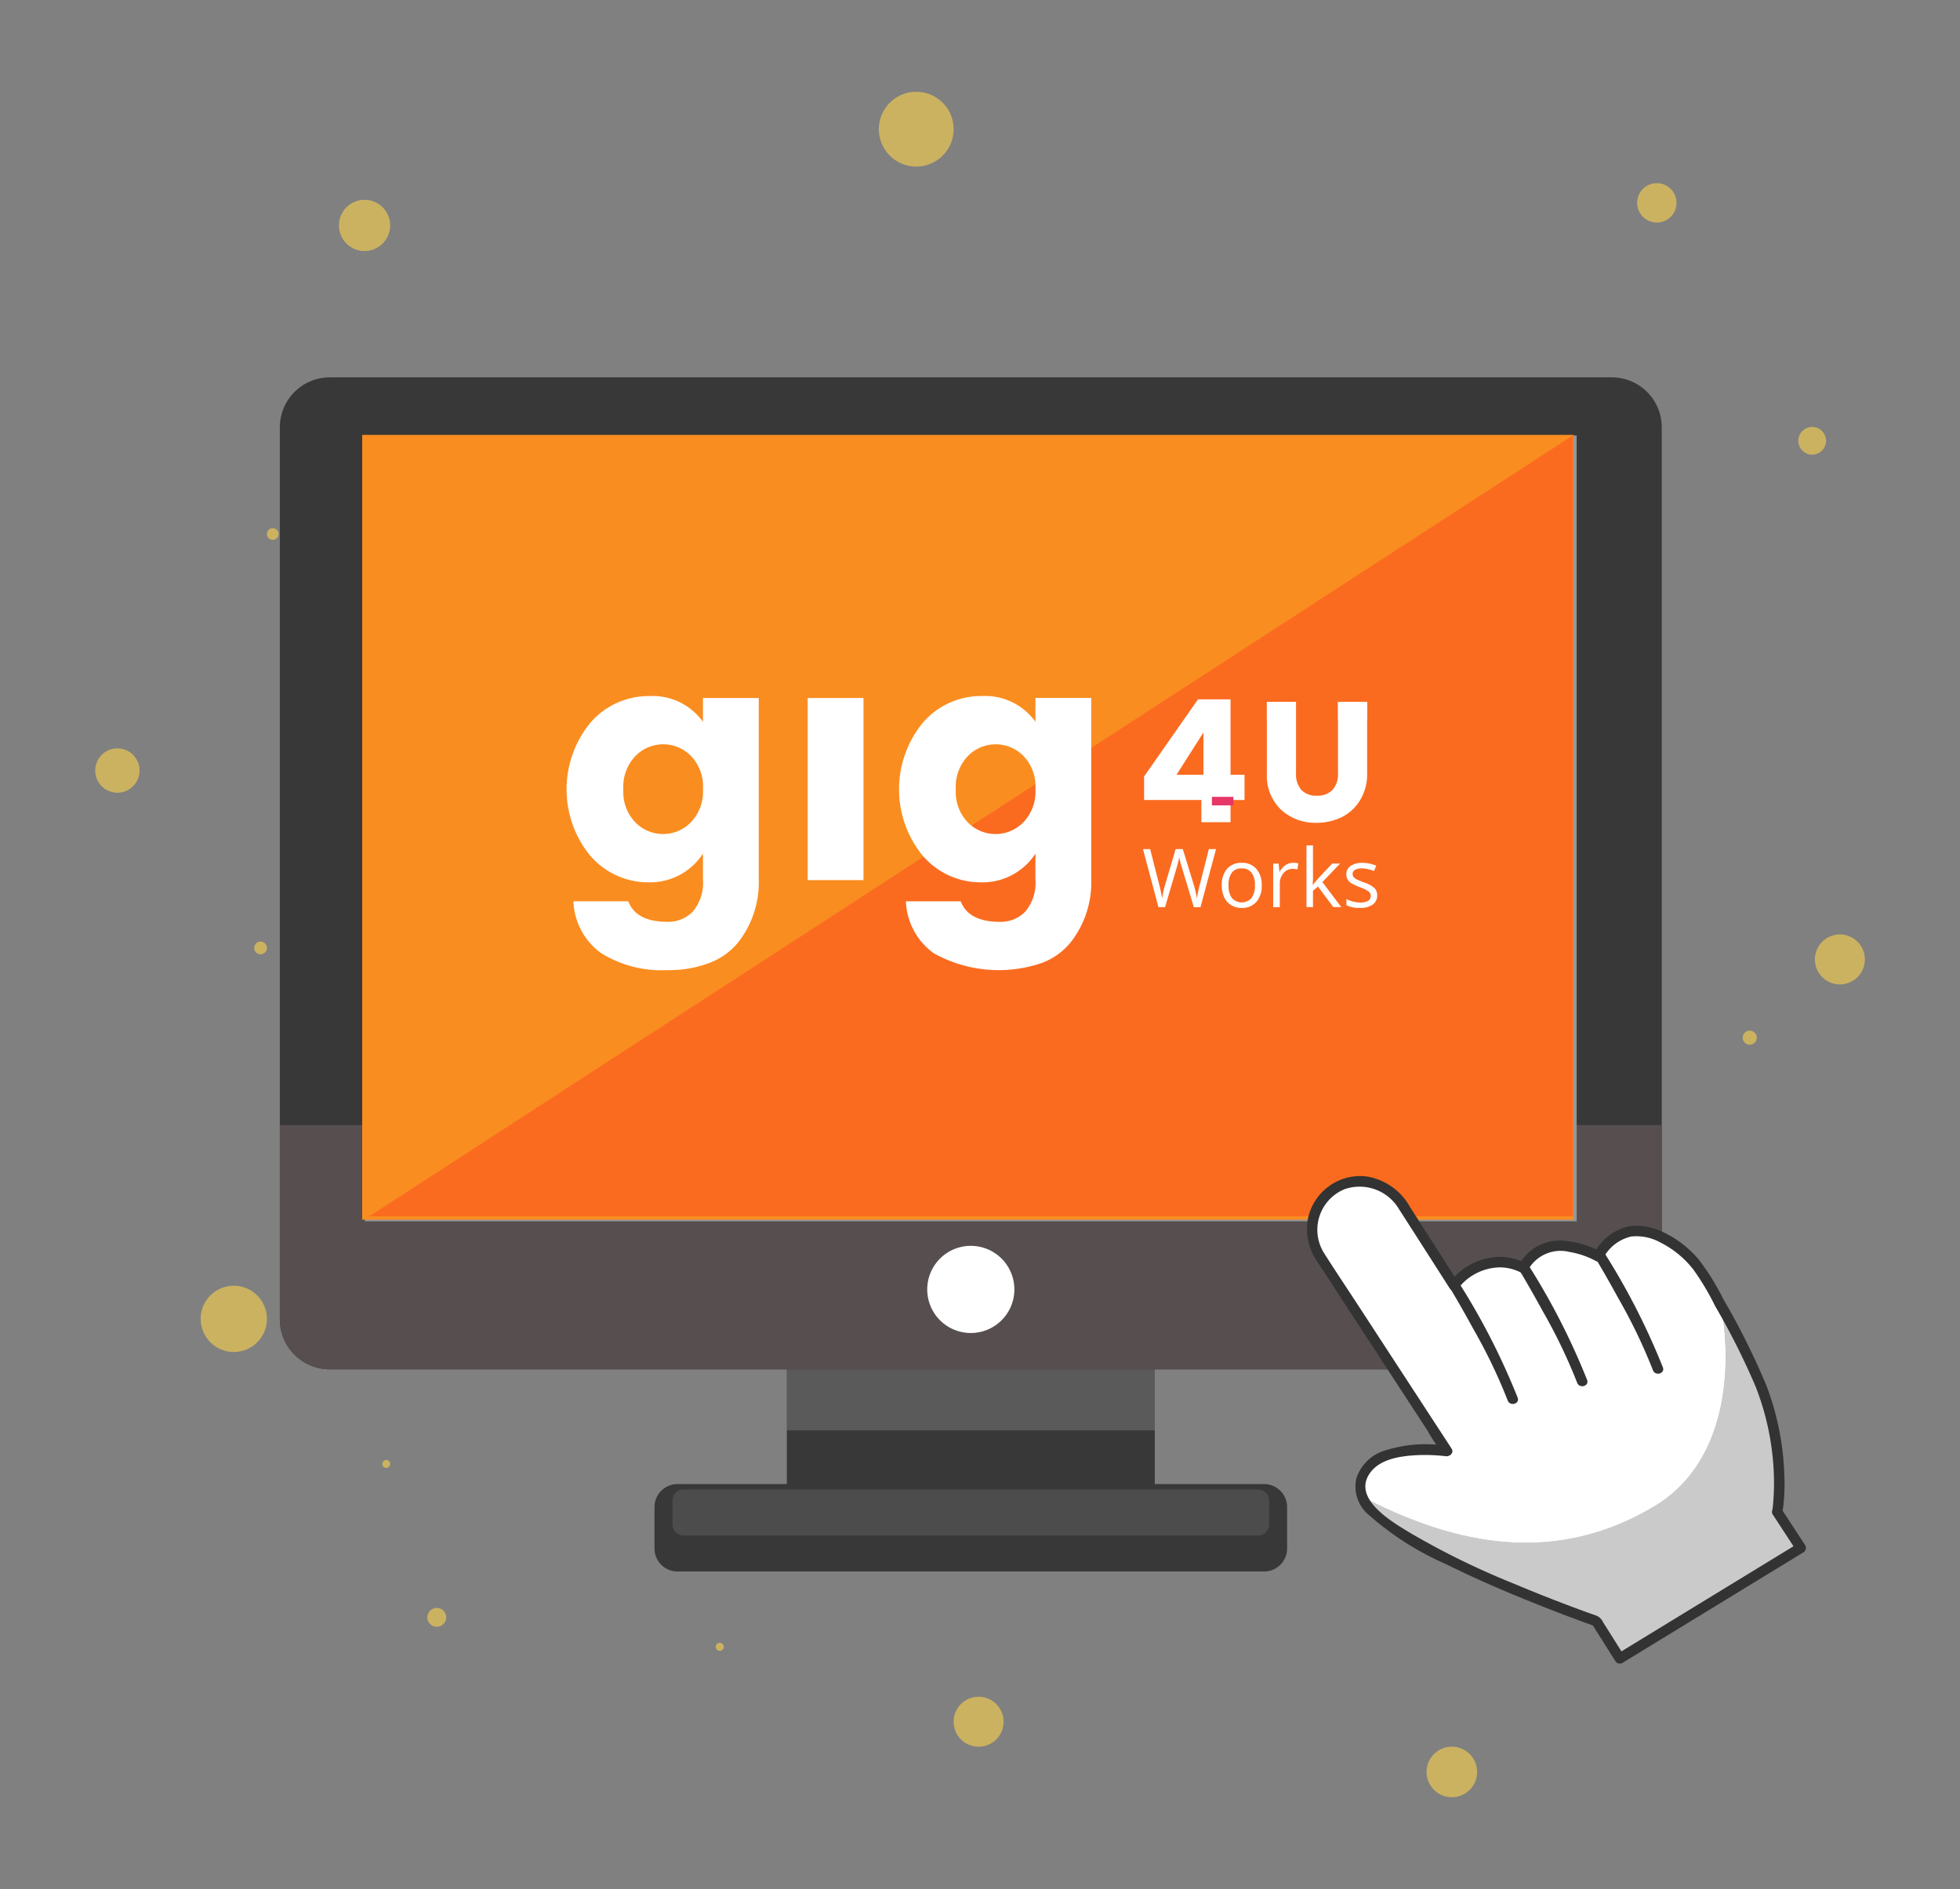 <svg xmlns="http://www.w3.org/2000/svg" xmlns:xlink="http://www.w3.org/1999/xlink" width="172.658" height="166.375" viewBox="0 0 172.658 166.375">
  <rect x="0" y="0" width="172.658" height="166.375" fill="#808080" stroke="none"/>
  <defs>
    <clipPath id="clip-path">
      <rect id="Rectangle_351" data-name="Rectangle 351" width="155.881" height="150.209" fill="#f5cf50"/>
    </clipPath>
    <clipPath id="clip-path-2">
      <rect id="Rectangle_357" data-name="Rectangle 357" width="172.658" height="166.375" fill="none"/>
    </clipPath>
    <clipPath id="clip-path-3">
      <rect id="Rectangle_355" data-name="Rectangle 355" width="32.413" height="7.685" fill="#4c4c4c"/>
    </clipPath>
    <clipPath id="clip-path-4">
      <rect id="Rectangle_359" data-name="Rectangle 359" width="106.689" height="69.118" transform="translate(0 0)" fill="none"/>
    </clipPath>
  </defs>
  <g id="Group_20320" data-name="Group 20320" transform="translate(-339.371 -1523)">
    <g id="Group_1252" data-name="Group 1252" transform="translate(-16020.406 989.961)">
      <g id="Group_1135" data-name="Group 1135" transform="translate(16368.166 541.122)" opacity="0.639" style="isolation: isolate">
        <g id="Group_1134" data-name="Group 1134">
          <g id="Group_1133" data-name="Group 1133" clip-path="url(#clip-path)">
            <path id="Path_2211" data-name="Path 2211" d="M63.18,28.256A2.256,2.256,0,1,1,60.923,26a2.257,2.257,0,0,1,2.257,2.257" transform="translate(-37.2 -16.485)" fill="#f5cf50"/>
            <path id="Path_2212" data-name="Path 2212" d="M188.651,3.293A3.293,3.293,0,1,0,191.944,0a3.293,3.293,0,0,0-3.293,3.293" transform="translate(-119.62)" fill="#f5cf50"/>
            <path id="Path_2213" data-name="Path 2213" d="M0,159.991a1.952,1.952,0,1,0,1.951-1.951A1.951,1.951,0,0,0,0,159.991" transform="translate(0 -100.21)" fill="#f5cf50"/>
            <path id="Path_2214" data-name="Path 2214" d="M25.384,290.3a2.918,2.918,0,1,0,2.918-2.918,2.918,2.918,0,0,0-2.918,2.918" transform="translate(-16.096 -182.224)" fill="#f5cf50"/>
            <path id="Path_2215" data-name="Path 2215" d="M81.618,365.76a.829.829,0,1,1-.829-.829.829.829,0,0,1,.829.829" transform="translate(-50.701 -231.396)" fill="#f5cf50"/>
            <path id="Path_2216" data-name="Path 2216" d="M206.651,388.512a2.2,2.2,0,1,0,2.2-2.2,2.2,2.2,0,0,0-2.2,2.2" transform="translate(-131.034 -244.954)" fill="#f5cf50"/>
            <path id="Path_2217" data-name="Path 2217" d="M320.5,400.556a2.226,2.226,0,1,0,2.226-2.226,2.226,2.226,0,0,0-2.226,2.226" transform="translate(-203.222 -252.574)" fill="#f5cf50"/>
            <path id="Path_2218" data-name="Path 2218" d="M413.995,205.031a2.2,2.2,0,1,0,2.2-2.2,2.2,2.2,0,0,0-2.2,2.2" transform="translate(-262.507 -128.613)" fill="#f5cf50"/>
            <path id="Path_2219" data-name="Path 2219" d="M410,81.887a1.22,1.22,0,1,0,1.22-1.22,1.219,1.219,0,0,0-1.22,1.22" transform="translate(-259.973 -51.149)" fill="#f5cf50"/>
            <path id="Path_2220" data-name="Path 2220" d="M371.2,23.732A1.733,1.733,0,1,0,372.928,22a1.733,1.733,0,0,0-1.733,1.733" transform="translate(-235.368 -13.949)" fill="#f5cf50"/>
            <path id="Path_2221" data-name="Path 2221" d="M42.364,105.553a.515.515,0,1,1-.515-.515.515.515,0,0,1,.515.515" transform="translate(-26.209 -66.603)" fill="#f5cf50"/>
            <path id="Path_2222" data-name="Path 2222" d="M38.275,205.1a.56.56,0,1,0,.559-.559.559.559,0,0,0-.559.559" transform="translate(-24.269 -129.696)" fill="#f5cf50"/>
            <path id="Path_2223" data-name="Path 2223" d="M69.107,329.679a.346.346,0,1,0,.346-.346.346.346,0,0,0-.346.346" transform="translate(-43.819 -208.824)" fill="#f5cf50"/>
            <path id="Path_2224" data-name="Path 2224" d="M149.385,373.685a.352.352,0,1,0,.352-.352.352.352,0,0,0-.352.352" transform="translate(-94.722 -236.724)" fill="#f5cf50"/>
            <path id="Path_2225" data-name="Path 2225" d="M396.612,226.6a.62.62,0,1,0,.62-.62.62.62,0,0,0-.62.62" transform="translate(-251.484 -143.288)" fill="#f5cf50"/>
            <path id="Path_2226" data-name="Path 2226" d="M342.91,70.564a.565.565,0,1,0,.565-.565.566.566,0,0,0-.565.565" transform="translate(-217.433 -44.385)" fill="#f5cf50"/>
            <path id="Path_2227" data-name="Path 2227" d="M317.422,26h0Z" transform="translate(-201.272 -16.486)" fill="#f5cf50"/>
          </g>
        </g>
      </g>
      <rect id="Rectangle_353" data-name="Rectangle 353" width="32.413" height="14.379" transform="translate(16429.09 651.328)" fill="#383838"/>
      <g id="Group_1141" data-name="Group 1141" transform="translate(16359.777 533.039)" clip-path="url(#clip-path-2)">
        <g id="Group_1140" data-name="Group 1140" transform="translate(69.312 118.289)" opacity="0.36">
          <g id="Group_1139" data-name="Group 1139">
            <g id="Group_1138" data-name="Group 1138" clip-path="url(#clip-path-3)">
              <rect id="Rectangle_354" data-name="Rectangle 354" width="32.413" height="7.685" fill="#979797"/>
            </g>
          </g>
        </g>
        <path id="Path_2228" data-name="Path 2228" d="M178.17,169.369H65.211a4.4,4.4,0,0,1-4.387-4.387v-78.6A4.4,4.4,0,0,1,65.211,82H178.17a4.4,4.4,0,0,1,4.387,4.387v78.6a4.4,4.4,0,0,1-4.387,4.387" transform="translate(-36.172 -48.765)" fill="#383838"/>
        <path id="Path_2229" data-name="Path 2229" d="M60.824,244.5v17.121a4.4,4.4,0,0,0,4.387,4.387H178.17a4.4,4.4,0,0,0,4.387-4.387V244.5Z" transform="translate(-36.172 -145.406)" fill="#574f4f"/>
        <rect id="Rectangle_356" data-name="Rectangle 356" width="106.745" height="69.213" transform="translate(32.146 38.352)" fill="#979797"/>
      </g>
      <g id="Group_1143" data-name="Group 1143" transform="translate(16391.684 571.343)" clip-path="url(#clip-path-4)">
        <path id="Path_2556" data-name="Path 2556" d="M0,0H106.69V69.117H0Z" transform="translate(0 0)" fill="#fa8d20"/>
      </g>
      <g id="Group_1145" data-name="Group 1145" transform="translate(16359.777 533.039)" clip-path="url(#clip-path-2)">
        <path id="Path_2230" data-name="Path 2230" d="M186.292,163.4H80.278L186.292,94.627Z" transform="translate(-47.741 -56.275)" fill="#fa6b20"/>
        <path id="Path_2232" data-name="Path 2232" d="M209.207,274.573a3.838,3.838,0,1,1-3.839-3.839,3.839,3.839,0,0,1,3.839,3.839" transform="translate(-119.85 -161.006)" fill="#fff"/>
        <path id="Path_2233" data-name="Path 2233" d="M144.273,330.2h51.683a2.028,2.028,0,0,0,2.022-2.023v-3.655a2.028,2.028,0,0,0-2.022-2.023H144.273a2.029,2.029,0,0,0-2.023,2.023v3.655a2.029,2.029,0,0,0,2.023,2.023" transform="translate(-84.596 -191.791)" fill="#383838"/>
        <path id="Path_2234" data-name="Path 2234" d="M147.142,327.719h50.6a.983.983,0,0,0,.98-.981v-2.091a.983.983,0,0,0-.98-.981h-50.6a.984.984,0,0,0-.981.981v2.091a.984.984,0,0,0,.981.981" transform="translate(-86.922 -192.484)" fill="#4c4c4c"/>
        <path id="Path_2235" data-name="Path 2235" d="M333.1,301.271A23.027,23.027,0,0,0,330.7,288c-1.173-2.306-2.09-4.038-2.792-5.326,1.32,7.078-.009,14.56-5.7,18.022-8.686,5.247-17.37,3.588-25.655-.663,2.155,4.412,20.6,10.849,20.6,10.849l2.069,3.286,15.942-9.736Z" transform="translate(-176.36 -168.109)" fill="#cacaca"/>
        <path id="Path_2236" data-name="Path 2236" d="M315.686,285.2c5.688-3.462,7.017-10.944,5.7-18.022-1.41-2.585-1.954-3.373-1.954-3.373s-5.507-5.9-8.61-.548c0,0-4.863-2.74-6.749.911,0,0-3.169-1.763-5.968,1.645l-4.629-7.228a4.28,4.28,0,1,0-7.189,4.647l11.21,17.184s-7.545-1.1-7.667,3.286a1.8,1.8,0,0,0,.205.834c8.285,4.252,16.97,5.911,25.655.664" transform="translate(-169.838 -152.605)" fill="#fff"/>
        <path id="Path_2237" data-name="Path 2237" d="M325.932,285.256a16.563,16.563,0,0,0,.176-3.364,24.261,24.261,0,0,0-1.56-7.845,63.74,63.74,0,0,0-3.83-7.686,20.431,20.431,0,0,0-2.132-3.432,9.128,9.128,0,0,0-3.1-2.411,5.205,5.205,0,0,0-3.137-.528,4.647,4.647,0,0,0-3.012,2.4l.624-.163a8.159,8.159,0,0,0-2.928-.938,4.1,4.1,0,0,0-4.314,2.114l.624-.164a5.027,5.027,0,0,0-2.28-.569,5.6,5.6,0,0,0-4.372,2.185l.716.092-4.269-6.665a5.33,5.33,0,0,0-3.958-2.712,4.716,4.716,0,0,0-5.067,3.9,5.147,5.147,0,0,0,.929,3.729l1.658,2.542,5.5,8.435,2.453,3.76a17.756,17.756,0,0,0,1.3,1.987.872.872,0,0,1,.06.092l.515-.67a11.763,11.763,0,0,0-5.614.386,3.77,3.77,0,0,0-2.51,2.47,3.265,3.265,0,0,0,1.167,3.256,25.889,25.889,0,0,0,6.734,4.275c2.712,1.348,5.5,2.536,8.319,3.653,1.59.631,3.19,1.245,4.8,1.809l-.272-.21,2.069,3.286a.463.463,0,0,0,.624.163l5.381-3.286,8.583-5.241,1.979-1.209a.461.461,0,0,0,.163-.624l-2.069-3.164c-.32-.489-1.11-.033-.788.46l2.069,3.164.164-.624-5.381,3.286-8.583,5.241-1.979,1.209.624.163-1.874-2.976a1.123,1.123,0,0,0-.52-.537c-.186-.079-.385-.137-.575-.206q-3.421-1.235-6.776-2.645a68.973,68.973,0,0,1-9.006-4.4c-1.617-.977-5.384-3.1-3.573-5.435.888-1.144,2.621-1.394,3.97-1.468a15.5,15.5,0,0,1,1.906.018c.2.014.4.032.6.053.109.011.264.034.123.014.357.051.756-.3.515-.67l-2.89-4.43-5.381-8.249c-.979-1.5-1.98-2.99-2.938-4.5a3.861,3.861,0,0,1,1.8-5.673,4.034,4.034,0,0,1,4.784,1.775q2.163,3.366,4.316,6.739l.128.2a.46.46,0,0,0,.716.092,4.737,4.737,0,0,1,3.826-1.914,4.165,4.165,0,0,1,1.721.442.462.462,0,0,0,.624-.163,3.275,3.275,0,0,1,3.691-1.635,7.386,7.386,0,0,1,2.3.787.464.464,0,0,0,.624-.163,3.714,3.714,0,0,1,2.516-1.988,4.371,4.371,0,0,1,2.535.516,8.549,8.549,0,0,1,2.919,2.386,22.211,22.211,0,0,1,1.917,3.21,63.747,63.747,0,0,1,3.589,7.142,23.509,23.509,0,0,1,1.578,7.36,21,21,0,0,1-.028,2.633c-.028.372-.056.661-.1.9-.1.574.778.82.88.242" transform="translate(-168.927 -151.972)" fill="#333"/>
        <path id="Path_2238" data-name="Path 2238" d="M346.769,272.575c.691,1.155,1.352,2.33,2,3.511a47.812,47.812,0,0,1,3.022,6.288c.2.546,1.083.31.879-.242a61.032,61.032,0,0,0-5.11-10.017.456.456,0,0,0-.787.46" transform="translate(-206.184 -161.697)" fill="#333"/>
        <path id="Path_2239" data-name="Path 2239" d="M330.3,275.3c.691,1.155,1.352,2.33,2,3.511a47.806,47.806,0,0,1,3.022,6.288c.2.546,1.083.31.879-.242a61.027,61.027,0,0,0-5.11-10.017.456.456,0,0,0-.787.46" transform="translate(-196.39 -163.317)" fill="#333"/>
        <path id="Path_2240" data-name="Path 2240" d="M315.2,279.153c.691,1.155,1.352,2.33,2,3.511a47.809,47.809,0,0,1,3.022,6.288c.2.546,1.083.31.879-.242a61.029,61.029,0,0,0-5.11-10.017.456.456,0,0,0-.788.46" transform="translate(-187.408 -165.609)" fill="#333"/>
      </g>
    </g>
    <g id="Group_1251" data-name="Group 1251" transform="translate(-38.646 1041.74)">
      <path id="Path_623" data-name="Path 623" d="M600.708,550.292V544h2.569v6.294a2.086,2.086,0,0,0,.466,1.457,1.757,1.757,0,0,0,1.367.511,1.807,1.807,0,0,0,1.382-.511,2.043,2.043,0,0,0,.481-1.457V544h2.568v6.294a4.355,4.355,0,0,1-.653,2.411,3.925,3.925,0,0,1-1.652,1.48,5.069,5.069,0,0,1-2.17.466,4.443,4.443,0,0,1-3.094-1.141,4.111,4.111,0,0,1-1.262-3.214" transform="translate(-111.091 -0.922)" fill="#fff"/>
      <path id="Path_624" data-name="Path 624" d="M575.464,554.2v-1.953h-5.047v-2.073l4.746-6.79h2.869v6.64h1.232v2.223h-1.232V554.2Zm.18-4.176V546.3l-2.373,3.725Z" transform="translate(-91.616 -0.527)" fill="#fff"/>
      <path id="Path_625" data-name="Path 625" d="M430.054,556.684a9.245,9.245,0,0,1,0-11.8,6.785,6.785,0,0,1,5.188-2.314,5.444,5.444,0,0,1,4.7,2.27v-2.1h4.915v15.952a8.545,8.545,0,0,1-1.839,5.6,5.942,5.942,0,0,1-2.515,1.783,9.98,9.98,0,0,1-3.693.632,10.084,10.084,0,0,1-5.835-1.494,5.9,5.9,0,0,1-2.444-4.57h4.829q.69,1.811,3.449,1.811a3.015,3.015,0,0,0,2.242-.906,3.952,3.952,0,0,0,.891-2.86v-2.242a5.558,5.558,0,0,1-4.771,2.53,6.722,6.722,0,0,1-5.116-2.3m8.824-2.99a3.9,3.9,0,0,0,1.063-2.932,3.857,3.857,0,0,0-1.064-2.917,3.418,3.418,0,0,0-4.886.015,3.9,3.9,0,0,0-1.063,2.932,3.853,3.853,0,0,0,1.064,2.917,3.419,3.419,0,0,0,4.886-.015" transform="translate(0 -0.004)" fill="#fff"/>
      <rect id="Rectangle_186" data-name="Rectangle 186" width="4.915" height="16.038" transform="translate(449.167 542.738)" fill="#fff"/>
      <path id="Path_626" data-name="Path 626" d="M512.084,556.677a9.245,9.245,0,0,1,0-11.8,6.781,6.781,0,0,1,5.188-2.314,5.442,5.442,0,0,1,4.7,2.27v-2.1h4.915l0,15.952a8.547,8.547,0,0,1-1.839,5.605,5.942,5.942,0,0,1-2.515,1.782,11.725,11.725,0,0,1-9.528-.862,5.9,5.9,0,0,1-2.444-4.57h4.828q.69,1.81,3.449,1.811a3.014,3.014,0,0,0,2.242-.906,3.949,3.949,0,0,0,.891-2.86v-2.242a5.557,5.557,0,0,1-4.771,2.53,6.723,6.723,0,0,1-5.116-2.3m8.824-2.99a3.9,3.9,0,0,0,1.063-2.932,3.853,3.853,0,0,0-1.064-2.917,3.418,3.418,0,0,0-4.886.015,3.9,3.9,0,0,0-1.063,2.932,3.851,3.851,0,0,0,1.064,2.917,3.418,3.418,0,0,0,4.886-.015" transform="translate(-52.742)" fill="#fff"/>
      <rect id="Rectangle_187" data-name="Rectangle 187" width="2.558" height="1.592" transform="translate(489.616 543.077)" fill="#fff"/>
      <rect id="Rectangle_188" data-name="Rectangle 188" width="2.558" height="1.592" transform="translate(495.887 543.076)" fill="#fff"/>
      <line id="Line_34" data-name="Line 34" y2="0.753" transform="translate(485.722 551.441)" fill="#1d1d1b"/>
      <line id="Line_35" data-name="Line 35" y2="0.753" transform="translate(485.722 551.441)" fill="none" stroke="#e63766" stroke-miterlimit="10" stroke-width="1.893"/>
      <g id="Group_878" data-name="Group 878" transform="translate(478.701 555.714)">
        <path id="Path_627" data-name="Path 627" d="M575.207,585.431h-.588l-1.032-3.423q-.073-.228-.165-.574a3.344,3.344,0,0,1-.094-.416,8.024,8.024,0,0,1-.245,1.011l-1,3.4H571.5l-1.361-5.112h.629l.808,3.158a11.834,11.834,0,0,1,.245,1.2,8.681,8.681,0,0,1,.28-1.252l.916-3.109h.629l.962,3.137a9.555,9.555,0,0,1,.283,1.224,10.47,10.47,0,0,1,.252-1.21l.8-3.151h.63Z" transform="translate(-570.136 -579.988)" fill="#fff"/>
        <path id="Path_628" data-name="Path 628" d="M593.091,585.689a2.116,2.116,0,0,1-.472,1.464,1.662,1.662,0,0,1-1.3.526,1.731,1.731,0,0,1-.913-.241,1.594,1.594,0,0,1-.615-.693,2.41,2.41,0,0,1-.217-1.056,2.11,2.11,0,0,1,.468-1.46,1.658,1.658,0,0,1,1.3-.523,1.622,1.622,0,0,1,1.278.535A2.1,2.1,0,0,1,593.091,585.689Zm-2.92,0a1.821,1.821,0,0,0,.294,1.119,1.166,1.166,0,0,0,1.73,0,1.811,1.811,0,0,0,.3-1.121,1.78,1.78,0,0,0-.3-1.11,1.036,1.036,0,0,0-.873-.379,1.021,1.021,0,0,0-.86.374A1.8,1.8,0,0,0,590.171,585.689Z" transform="translate(-582.631 -582.167)" fill="#fff"/>
        <path id="Path_629" data-name="Path 629" d="M604.031,583.705a2.254,2.254,0,0,1,.458.042l-.08.538a1.978,1.978,0,0,0-.42-.052,1.022,1.022,0,0,0-.8.378,1.378,1.378,0,0,0-.33.941v2.056h-.581v-3.833h.479l.067.71h.028a1.678,1.678,0,0,1,.514-.577A1.156,1.156,0,0,1,604.031,583.705Z" transform="translate(-590.805 -582.166)" fill="#fff"/>
        <path id="Path_630" data-name="Path 630" d="M611.045,582.875a6.792,6.792,0,0,1,.458-.56L612.741,581h.689l-1.552,1.633,1.661,2.2h-.7l-1.354-1.811-.437.378v1.434h-.573V579.4h.573v2.885q0,.192-.028.594Z" transform="translate(-596.07 -579.395)" fill="#fff"/>
        <path id="Path_631" data-name="Path 631" d="M623.032,586.561a.959.959,0,0,1-.4.825,1.873,1.873,0,0,1-1.119.29,2.433,2.433,0,0,1-1.189-.241V586.9a2.874,2.874,0,0,0,.593.22,2.461,2.461,0,0,0,.61.081,1.387,1.387,0,0,0,.7-.145.5.5,0,0,0,.051-.825,3.048,3.048,0,0,0-.757-.376,4.078,4.078,0,0,1-.76-.348,1.033,1.033,0,0,1-.336-.337.879.879,0,0,1-.11-.451.861.861,0,0,1,.381-.74,1.777,1.777,0,0,1,1.046-.271,3.061,3.061,0,0,1,1.21.252l-.206.472a2.777,2.777,0,0,0-1.046-.238,1.2,1.2,0,0,0-.622.13.4.4,0,0,0-.21.357.434.434,0,0,0,.079.262.773.773,0,0,0,.254.206,5.658,5.658,0,0,0,.672.283,2.514,2.514,0,0,1,.922.5A.882.882,0,0,1,623.032,586.561Z" transform="translate(-602.399 -582.166)" fill="#fff"/>
      </g>
    </g>
  </g>
</svg>

